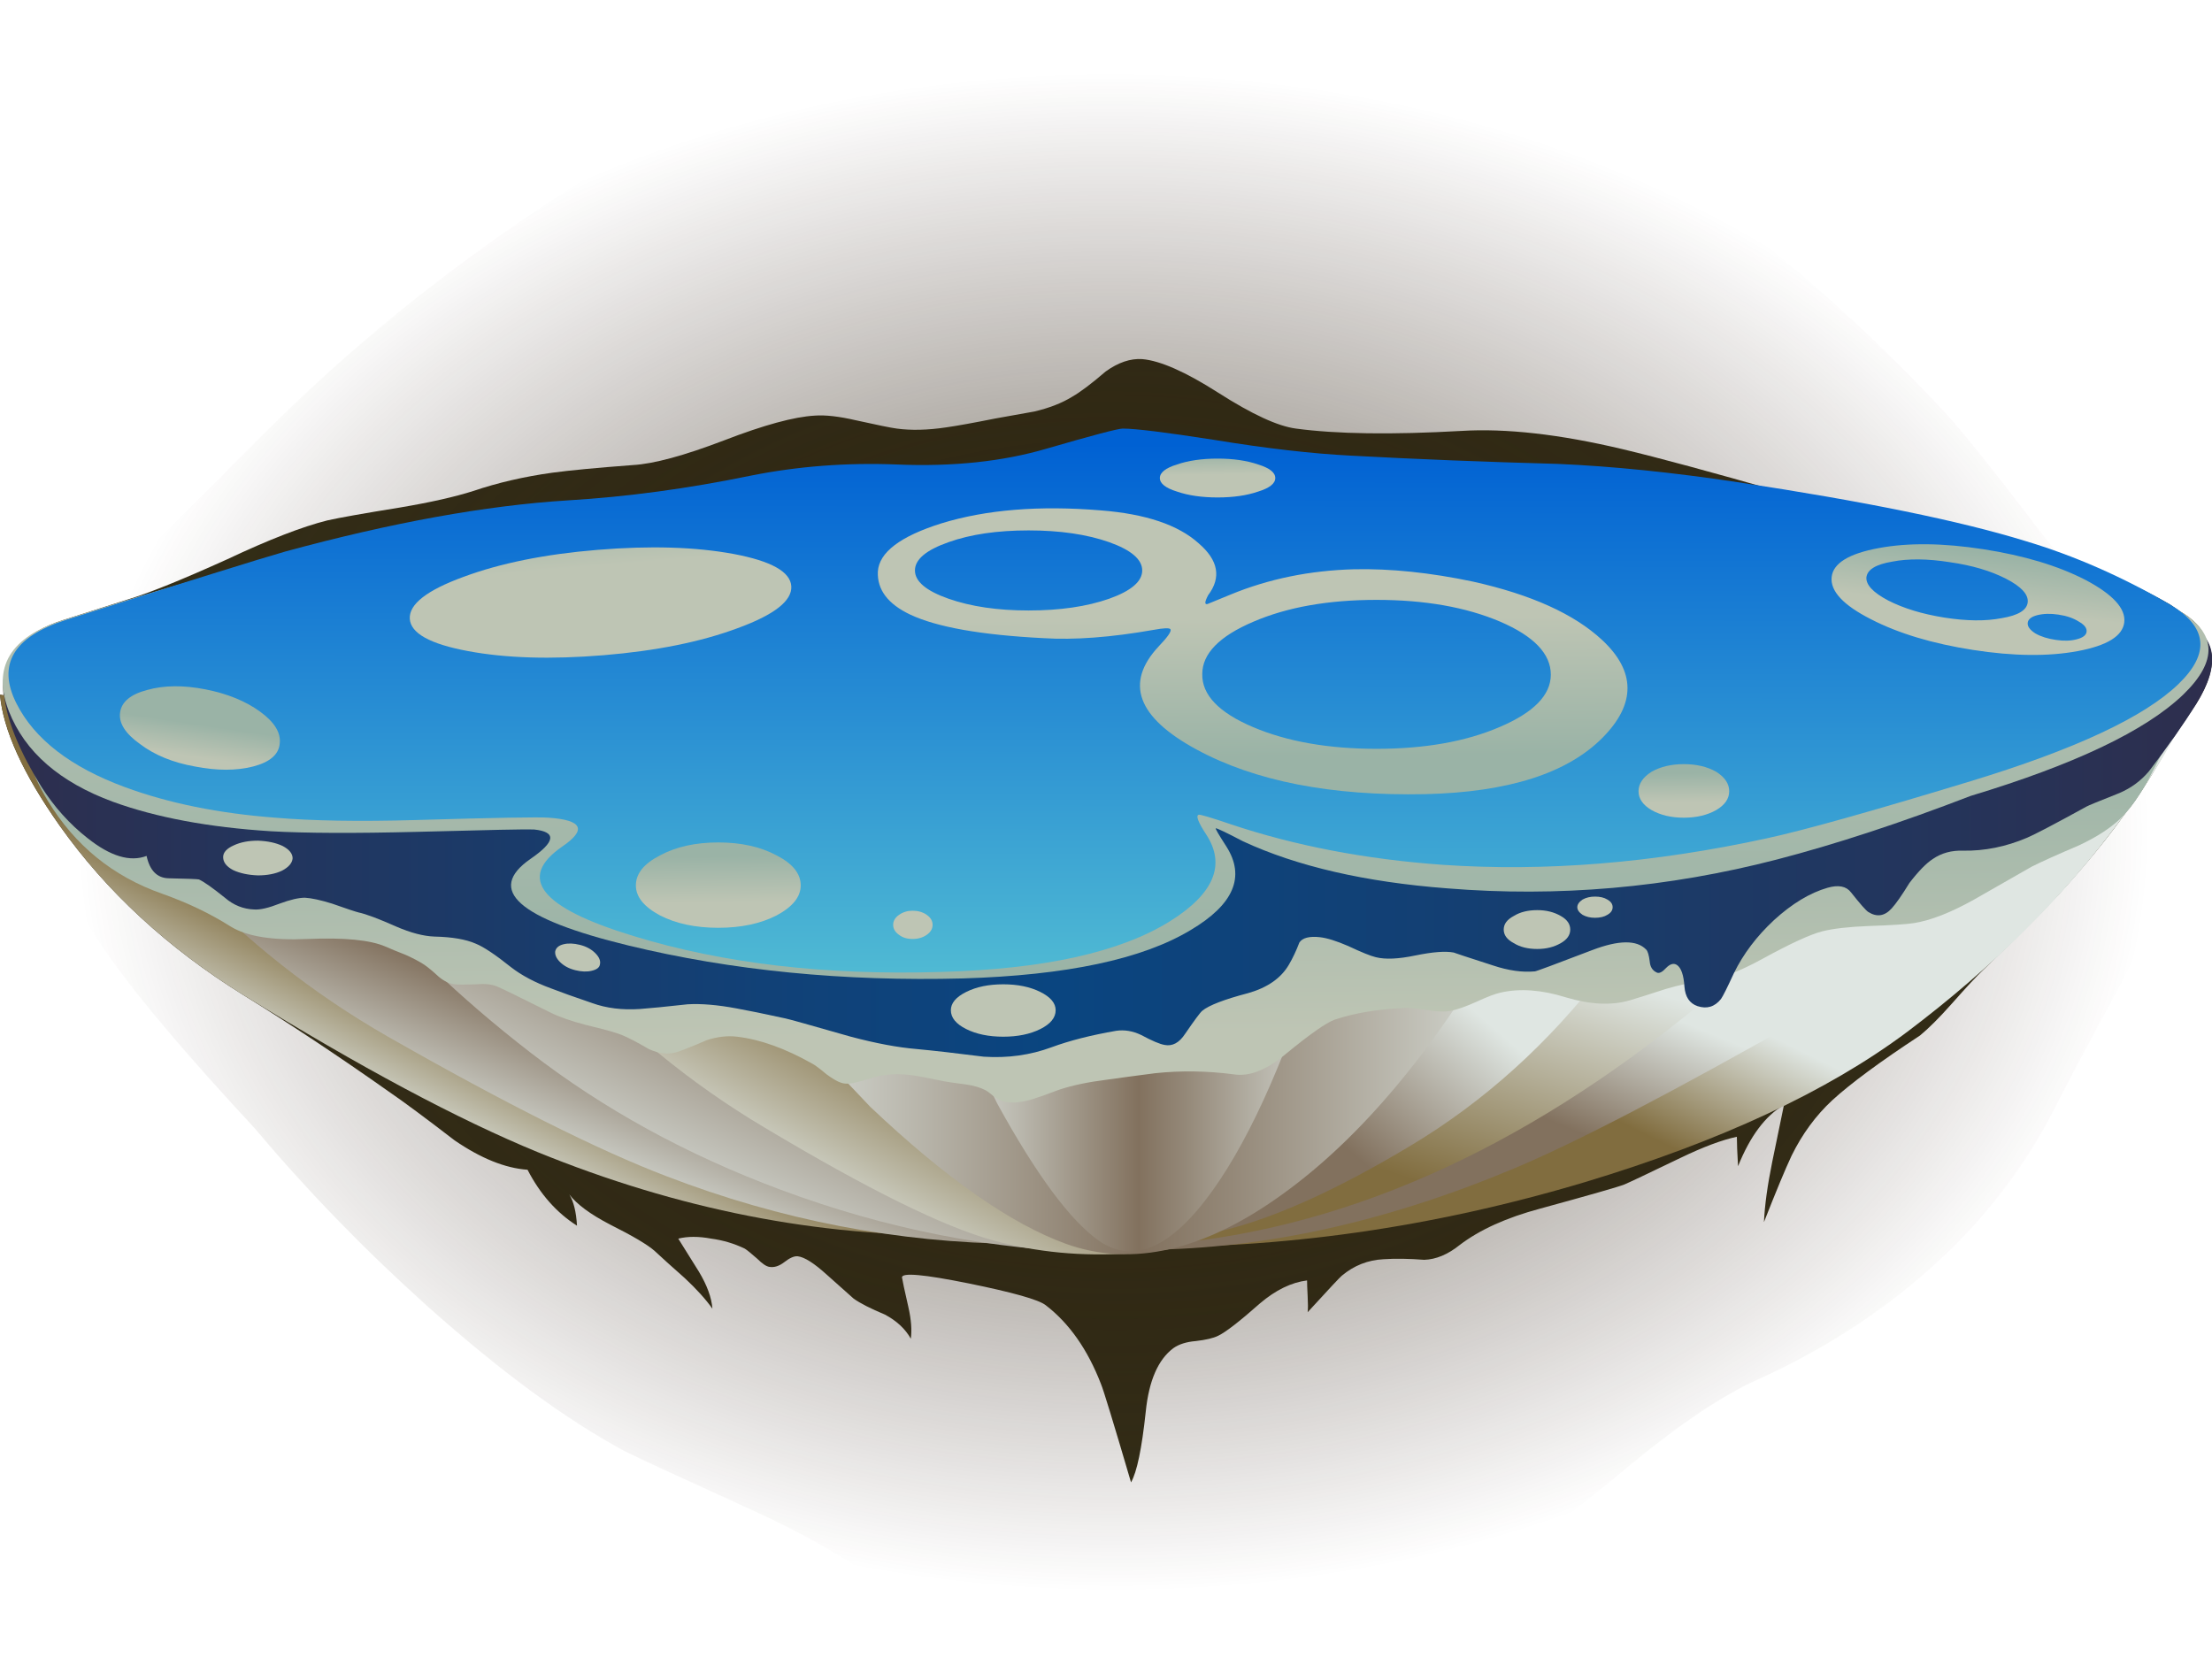 <?xml version="1.0" encoding="iso-8859-1"?>
<!-- Generator: Adobe Illustrator 15.1.0, SVG Export Plug-In . SVG Version: 6.00 Build 0)  -->
<!DOCTYPE svg PUBLIC "-//W3C//DTD SVG 1.1//EN" "http://www.w3.org/Graphics/SVG/1.1/DTD/svg11.dtd">
<svg version="1.1" id="Layer_4" xmlns="http://www.w3.org/2000/svg" xmlns:xlink="http://www.w3.org/1999/xlink" x="0px" y="0px"
	 width="187.85px" height="141.45px" viewBox="0 0 187.85 141.45" style="enable-background:new 0 0 187.85 141.45;"
	 xml:space="preserve">
<symbol  id="flash2.ai_x2F_Layer_4_x2F__x3C_Compound_Path_x3E_" viewBox="-0.011 -9.377 24.872 9.403">
	<g id="Layer_1_13_">
		
			<linearGradient id="SVGID_1_" gradientUnits="userSpaceOnUse" x1="15263.958" y1="816.601" x2="15268.688" y2="816.601" gradientTransform="matrix(0.111 0.994 -0.994 0.111 -870.889 -15268.415)">
			<stop  offset="0" style="stop-color:#BEC5B4"/>
			<stop  offset="1" style="stop-color:#9AB3A6"/>
		</linearGradient>
		<path style="fill-rule:evenodd;clip-rule:evenodd;fill:url(#SVGID_1_);" d="M14.45-6.25c1.4,0.233,2.133,0.683,2.2,1.35
			c0.067,0.667-0.55,1.333-1.85,2c-1.3,0.667-2.883,1.133-4.75,1.4c-1.9,0.3-3.533,0.317-4.9,0.05c-1.4-0.233-2.133-0.683-2.2-1.35
			C2.917-3.433,3.533-4.083,4.8-4.75C6.1-5.417,7.683-5.9,9.55-6.2C11.45-6.5,13.083-6.517,14.45-6.25z M24.85-6.6
			c-0.133-1.167-1.45-1.983-3.95-2.45c-2.5-0.467-5.467-0.434-8.9,0.1c-3.433,0.534-6.317,1.4-8.65,2.6
			C0.983-5.15-0.133-3.95,0-2.75C0.133-1.583,1.467-0.767,4-0.3c2.5,0.466,5.467,0.433,8.9-0.1c3.434-0.533,6.317-1.4,8.65-2.6
			C23.883-4.233,24.983-5.433,24.85-6.6z M21.65-7.4c0.033,0.3-0.183,0.583-0.65,0.85c-0.467,0.3-1.05,0.5-1.75,0.6
			c-0.667,0.1-1.267,0.083-1.8-0.05c-0.5-0.133-0.767-0.35-0.8-0.65c-0.033-0.3,0.184-0.6,0.65-0.9C17.767-7.817,18.35-8,19.05-8.1
			c0.667-0.1,1.25-0.083,1.75,0.05C21.333-7.917,21.617-7.7,21.65-7.4z"/>
	</g>
</symbol>
<symbol  id="flash2.ai_x2F_Layer_4_x2F__x3C_Compound_Path_x3E__x5F_1" viewBox="-0.003 -24.265 63.666 24.291">
	<g id="Layer_1_11_">
		<linearGradient id="SVGID_2_" gradientUnits="userSpaceOnUse" x1="31.82" y1="-9.298" x2="31.927" y2="-21.098">
			<stop  offset="0" style="stop-color:#BEC5B4"/>
			<stop  offset="1" style="stop-color:#9AB3A6"/>
		</linearGradient>
		<path style="fill-rule:evenodd;clip-rule:evenodd;fill:url(#SVGID_2_);" d="M42.35-7.75c-4.1,0-7.583-0.617-10.45-1.85
			c-2.9-1.233-4.35-2.717-4.35-4.45c-0.033-1.767,1.4-3.267,4.3-4.5c2.9-1.233,6.4-1.85,10.5-1.85s7.583,0.617,10.45,1.85
			c2.9,1.233,4.35,2.716,4.35,4.45c0,1.767-1.433,3.267-4.3,4.5C49.95-8.367,46.45-7.75,42.35-7.75z M46.5-24.25
			c-8-0.167-14.483,1.1-19.45,3.8c-5.033,2.733-6.1,5.65-3.2,8.75c0.767,0.8,1.1,1.284,1,1.45c-0.067,0.133-0.55,0.117-1.45-0.05
			c-3.6-0.633-6.717-0.867-9.35-0.7c-5.267,0.267-9.033,0.933-11.3,2C0.85-8.1-0.067-6.883,0-5.35c0.1,1.633,1.9,3,5.4,4.1
			c3.8,1.167,8.317,1.533,13.55,1.1c3.8-0.3,6.566-1.233,8.3-2.8c1.667-1.433,1.933-2.9,0.8-4.4C27.75-7.917,27.733-8.167,28-8.1
			l1.95,0.8c3.233,1.333,6.733,2.05,10.5,2.15c3.1,0.066,6.466-0.283,10.1-1.05c4.934-1.1,8.583-2.75,10.95-4.95
			c2.867-2.667,2.883-5.434,0.05-8.3C58.55-22.483,53.533-24.083,46.5-24.25z M19.65-7.65c1.867,0.667,2.8,1.467,2.8,2.4
			s-0.934,1.733-2.8,2.4c-1.9,0.667-4.183,1-6.85,1c-2.667,0-4.933-0.333-6.8-1c-1.9-0.667-2.85-1.467-2.85-2.4S4.1-6.983,6-7.65
			c1.9-0.667,4.167-1,6.8-1C15.467-8.65,17.75-8.317,19.65-7.65z"/>
	</g>
</symbol>
<symbol  id="flash2.ai_x2F_Layer_4_x2F__x3C_Path_x3E_" viewBox="-0.018 -141.473 182.575 141.457">
	<g id="Layer_1_3_">
		
			<radialGradient id="SVGID_3_" cx="47.187" cy="-114.795" r="87.995" gradientTransform="matrix(1 -0.005 -0.004 -0.733 43.592 -154.582)" gradientUnits="userSpaceOnUse">
			<stop  offset="0.322" style="stop-color:#2C240F;stop-opacity:0.537"/>
			<stop  offset="1" style="stop-color:#2B170F;stop-opacity:0"/>
		</radialGradient>
		<path style="fill-rule:evenodd;clip-rule:evenodd;fill:url(#SVGID_3_);" d="M181.8-71.05c-0.833-3.434-2.45-7.517-4.85-12.25
			c-2.767-5.1-4.684-8.7-5.75-10.8c-2.534-5.066-6.083-9.633-10.65-13.7c-4.233-3.767-9.117-6.9-14.65-9.4
			c-2.933-1.333-6.45-3.683-10.55-7.05c-4.667-3.9-8.033-6.45-10.1-7.65c-5.8-3.467-11.983-6.033-18.55-7.7
			c-6.967-1.767-13.6-2.283-19.9-1.55c-3.2,0.333-6.066,1.133-8.6,2.4c-1.833,0.867-4.333,2.467-7.5,4.8
			c-2.6,1.9-6.017,3.817-10.25,5.75c-6.367,2.9-9.934,4.55-10.7,4.95c-4.967,2.667-10.567,6.783-16.8,12.35
			c-5.367,4.833-10.233,9.85-14.6,15.05c-5.633,6.067-9.684,10.833-12.15,14.3C1.833-75.517-0.233-69.8,0-64.4
			c0.2,5,2.517,10.133,6.95,15.4c0.1,0.1,4.216,4.217,12.35,12.35c6.967,6.967,14.784,13.333,23.45,19.1
			C52.183-11.283,61.167-6.733,69.7-3.9c16.833,5.566,33.583,5.15,50.25-1.25c14.533-5.6,28.466-15.517,41.8-29.75
			c1.4-1.5,3.883-4.583,7.45-9.25c2.933-3.867,5.55-6.817,7.85-8.85C182.083-57.367,183.667-63.383,181.8-71.05z"/>
	</g>
</symbol>
<symbol  id="flash2.ai_x2F_Layer_4_x2F__x3C_Path_x3E__x5F_0" viewBox="0 -2.4 3.35 2.4">
	<g id="Layer_1_18_">
		
			<linearGradient id="SVGID_4_" gradientUnits="userSpaceOnUse" x1="16372.038" y1="-181.293" x2="16373.338" y2="-181.293" gradientTransform="matrix(-0.019 1 -1 -0.019 135.223 -16374.647)">
			<stop  offset="0" style="stop-color:#BEC5B4"/>
			<stop  offset="1" style="stop-color:#9AB3A6"/>
		</linearGradient>
		<path style="fill-rule:evenodd;clip-rule:evenodd;fill:url(#SVGID_4_);" d="M3.35-1.2c0-0.333-0.167-0.617-0.5-0.85
			C2.517-2.283,2.117-2.4,1.65-2.4S0.8-2.283,0.5-2.05C0.167-1.817,0-1.533,0-1.2c0,0.333,0.167,0.617,0.5,0.85S1.217,0,1.65,0
			c0.467,0,0.867-0.117,1.2-0.35C3.183-0.583,3.35-0.867,3.35-1.2z"/>
	</g>
</symbol>
<symbol  id="flash2.ai_x2F_Layer_4_x2F__x3C_Path_x3E__x5F_1" viewBox="0 -95.4 187.844 95.408">
	<g id="Layer_1_2_">
		<path style="fill-rule:evenodd;clip-rule:evenodd;fill:#332E17;" d="M184.3-20.85l0.8-0.55c1.167-0.667,1.9-1.45,2.2-2.35
			c0.934-1.333,0.667-3.183-0.8-5.55l-2.15-3.2c-0.8-1.467-1.517-2.683-2.15-3.65c-0.667-1.067-1.184-1.8-1.55-2.2
			c-1.633-2.3-3.583-4.683-5.85-7.15c-1.533-1.633-3.667-3.767-6.4-6.4c-0.5-0.467-1.383-1.417-2.65-2.85
			c-1.067-1.2-1.967-2.1-2.7-2.7c-3.4-2.233-5.883-4.066-7.45-5.5c-1.4-1.3-2.55-2.867-3.45-4.7c-0.533-1.133-1.316-3.017-2.35-5.65
			c0.067,1.433,0.3,3.133,0.7,5.1c0.633,3.067,0.967,4.684,1,4.85c-1.567-0.9-2.867-2.633-3.9-5.2c-0.067,1.133-0.1,1.966-0.1,2.5
			c-1.267-0.267-2.867-0.867-4.8-1.8c-2.767-1.333-4.35-2.083-4.75-2.25c-0.5-0.2-2.883-0.883-7.15-2.05
			c-2.867-0.767-5.15-1.8-6.85-3.1c-1-0.8-2-1.217-3-1.25c-1.3,0.1-2.45,0.117-3.45,0.05c-1.333-0.066-2.517-0.533-3.55-1.4
			c-0.133-0.1-1.1-1.133-2.9-3.1c0.034,0.3,0.034,0.75,0,1.35c-0.033,0.633-0.05,1.083-0.05,1.35c-1.333-0.167-2.667-0.817-4-1.95
			c-1.733-1.533-2.917-2.45-3.55-2.75c-0.4-0.2-1.034-0.35-1.9-0.45c-0.8-0.067-1.433-0.267-1.9-0.6
			c-1.3-0.967-2.083-2.767-2.35-5.4c-0.333-3.133-0.75-5.133-1.25-6c-1.5,5.1-2.35,7.883-2.55,8.35c-1.133,2.933-2.7,5.167-4.7,6.7
			c-0.6,0.467-2.783,1.083-6.55,1.85c-3.8,0.767-5.683,0.933-5.65,0.5c0.033-0.233,0.217-1.083,0.55-2.55
			c0.233-1.034,0.3-1.917,0.2-2.65c-0.467,0.833-1.2,1.517-2.2,2.05c-1.2,0.5-2.083,0.95-2.65,1.35l-2.3,2.05
			c-1.067,0.967-1.883,1.483-2.45,1.55c-0.3,0.034-0.683-0.133-1.15-0.5c-0.434-0.333-0.85-0.466-1.25-0.4
			c-0.267,0.033-0.617,0.267-1.05,0.7c-0.533,0.467-0.883,0.75-1.05,0.85c-0.9,0.433-1.85,0.716-2.85,0.85c-1.066,0.2-2,0.2-2.8,0
			c0.367-0.6,0.95-1.533,1.75-2.8c0.7-1.167,1.083-2.217,1.15-3.15c-0.567,0.8-1.35,1.667-2.35,2.6c-1.133,1-1.983,1.767-2.55,2.3
			c-0.6,0.533-1.867,1.283-3.8,2.25c-1.667,0.867-2.816,1.717-3.45,2.55c0.367-0.6,0.583-1.483,0.65-2.65
			c-1.733,1.1-3.133,2.684-4.2,4.75c-1.9,0.133-3.966,0.967-6.2,2.5c-2.467,1.9-4.333,3.283-5.6,4.15
			c-4.2,2.967-8.317,5.7-12.35,8.2c-6.433,4-11.633,8.8-15.6,14.4C1.95-35.2,0.267-31.5,0-28.5l0.3-0.05
			c-0.167,1.867,0.284,3.283,1.35,4.25c0.833,0.9,2.083,1.617,3.75,2.15l5.5,1.75c1.767,0.533,4.567,1.667,8.4,3.4
			c3.534,1.667,6.367,2.767,8.5,3.3c1.034,0.233,3.1,0.6,6.2,1.1c2.567,0.434,4.633,0.9,6.2,1.4c2.066,0.7,4.3,1.217,6.7,1.55
			c1.467,0.2,3.75,0.417,6.85,0.65c1.767,0.1,4.35,0.8,7.75,2.1c3.367,1.3,5.933,2,7.7,2.1c0.9,0.066,2.066-0.067,3.5-0.4
			c1.8-0.4,2.95-0.633,3.45-0.7c1.233-0.167,2.633-0.133,4.2,0.1c0.933,0.133,2.316,0.383,4.15,0.75
			c0.767,0.133,1.883,0.333,3.35,0.6c1.267,0.3,2.333,0.717,3.2,1.25c0.7,0.4,1.65,1.117,2.85,2.15C94.967-0.283,96,0.067,97,0
			c1.533-0.133,3.683-1.083,6.45-2.85c2.867-1.833,5.066-2.85,6.6-3.05c3.467-0.467,8.15-0.533,14.05-0.2
			c3.8,0.233,8.367-0.283,13.7-1.55c3.067-0.733,7.567-1.95,13.5-3.65c3.8-0.967,9.383-2.15,16.75-3.55
			C174.517-16.317,179.933-18.317,184.3-20.85z"/>
	</g>
</symbol>
<symbol  id="flash2.ai_x2F_Layer_4_x2F__x3C_Path_x3E__x5F_10" viewBox="0 -3.3 5.65 3.3">
	<g id="Layer_1_6_">
		<path style="fill-rule:evenodd;clip-rule:evenodd;fill:#BEC5B4;" d="M5.65-1.65c0-0.467-0.267-0.85-0.8-1.15
			c-0.567-0.333-1.233-0.5-2-0.5c-0.8,0-1.467,0.167-2,0.5C0.283-2.5,0-2.117,0-1.65S0.283-0.8,0.85-0.5c0.533,0.333,1.2,0.5,2,0.5
			c0.767,0,1.433-0.167,2-0.5C5.383-0.8,5.65-1.183,5.65-1.65z"/>
	</g>
</symbol>
<symbol  id="flash2.ai_x2F_Layer_4_x2F__x3C_Path_x3E__x5F_12" viewBox="-0.066 -46.245 187.319 46.245">
	<g id="Layer_1_5_">
		
			<linearGradient id="SVGID_5_" gradientUnits="userSpaceOnUse" x1="-12.732" y1="-16126.228" x2="32.543" y2="-16126.228" gradientTransform="matrix(2.208725e-005 -1 1 -0.001 16219.821 -30.121)">
			<stop  offset="0" style="stop-color:#BEC5B4"/>
			<stop  offset="1" style="stop-color:#9AB3A6"/>
		</linearGradient>
		<path style="fill-rule:evenodd;clip-rule:evenodd;fill:url(#SVGID_5_);" d="M167.05-30.7c-5.966-2.3-11.45-4.1-16.45-5.4
			c-9.267-2.4-18.6-3.217-28-2.45c-6.967,0.533-12.75,1.867-17.35,4c-1.4,0.733-2.167,1.1-2.3,1.1c-0.067,0,0.233-0.517,0.9-1.55
			c1.633-2.567,0.617-4.933-3.05-7.1c-4.1-2.467-10.533-3.833-19.3-4.1c-10.167-0.267-19.65,0.667-28.45,2.8
			c-9.333,2.267-12.1,4.717-8.3,7.35c2.133,1.466,2.233,2.3,0.3,2.5c-0.5,0.033-3.8-0.034-9.9-0.2
			c-5.333-0.133-9.483-0.117-12.45,0.05c-5.267,0.333-9.733,1.167-13.4,2.5c-4.533,1.667-7.483,4.233-8.85,7.7
			c-1.434,3.733,0.117,6.317,4.65,7.75c7.433,2.367,13.816,4.217,19.15,5.55c9.267,2.3,17.433,3.667,24.5,4.1
			c5.033,0.3,10.217,1,15.55,2.1c4,0.8,8.133,1.117,12.4,0.95c4.767-0.2,9.017,0.25,12.75,1.35C93.35-0.567,95.5,0,95.9,0
			c1.067,0,3.617-0.317,7.65-0.95c4.467-0.733,8.383-1.183,11.75-1.35c5.534-0.3,11.383-0.534,17.55-0.7
			c4.6-0.2,9.683-0.733,15.25-1.6c10.867-1.667,19.017-3.316,24.45-4.95c4.167-1.267,8.25-3.083,12.25-5.45
			c3.167-1.867,3.267-4.233,0.3-7.1C181.9-25.167,175.883-28.033,167.05-30.7z"/>
	</g>
</symbol>
<symbol  id="flash2.ai_x2F_Layer_4_x2F__x3C_Path_x3E__x5F_14" viewBox="0.048 -43.891 182.641 43.891">
	<g id="Layer_1_4_">
		
			<linearGradient id="SVGID_6_" gradientUnits="userSpaceOnUse" x1="16280.249" y1="-215.673" x2="16304.176" y2="-215.673" gradientTransform="matrix(-0.013 1 -1 -0.013 80.186 -16321.185)">
			<stop  offset="0" style="stop-color:#BEC5B4"/>
			<stop  offset="1" style="stop-color:#9AB3A6"/>
		</linearGradient>
		<path style="fill-rule:evenodd;clip-rule:evenodd;fill:url(#SVGID_6_);" d="M178.05-6.4c1.9-0.333,3.233-1.033,4-2.1
			c0.9-1.267,0.85-2.85-0.15-4.75c-0.967-1.9-1.55-3.033-1.75-3.4c-0.767-1.333-1.483-2.333-2.15-3
			c-0.867-0.867-2.083-1.667-3.65-2.4c-1.8-0.767-3.133-1.367-4-1.8c-2.167-1.233-3.8-2.167-4.9-2.8c-1.967-1.1-3.667-1.767-5.1-2
			c-0.633-0.1-1.934-0.184-3.9-0.25c-1.667-0.067-2.967-0.217-3.9-0.45c-1.033-0.267-2.733-1.05-5.1-2.35
			c-2.067-1.133-3.8-1.767-5.2-1.9c-0.867-0.1-1.867-0.316-3-0.65c-1.333-0.433-2.333-0.75-3-0.95c-1.567-0.466-3.4-0.383-5.5,0.25
			c-2.033,0.633-3.867,0.767-5.5,0.4c-0.467-0.1-1.167-0.367-2.1-0.8c-0.9-0.4-1.617-0.65-2.15-0.75c-0.467-0.1-1.1-0.083-1.9,0.05
			c-0.9,0.133-1.533,0.2-1.9,0.2c-2.333-0.1-4.35-0.433-6.05-1c-0.733-0.267-2.133-1.25-4.2-2.95c-1.6-1.333-3.05-1.9-4.35-1.7
			c-2.267,0.3-4.5,0.333-6.7,0.1c-1.8-0.233-3.167-0.417-4.1-0.55c-1.6-0.2-2.95-0.483-4.05-0.85c-0.967-0.367-1.717-0.633-2.25-0.8
			c-0.9-0.267-1.65-0.35-2.25-0.25c-0.333,0.067-0.65,0.2-0.95,0.4c-0.4,0.333-0.667,0.534-0.8,0.6c-0.433,0.233-1,0.4-1.7,0.5
			c-0.8,0.1-1.383,0.184-1.75,0.25c-1.6,0.333-2.6,0.517-3,0.55c-1.033,0.133-2.05,0.066-3.05-0.2c-0.6-0.2-1.067-0.333-1.4-0.4
			c-0.567-0.167-1.033-0.184-1.4-0.05c-0.3,0.1-0.7,0.333-1.2,0.7c-0.6,0.5-1,0.8-1.2,0.9c-2.3,1.3-4.433,2.067-6.4,2.3
			c-0.833,0.1-1.7,0-2.6-0.3c-1.066-0.467-1.9-0.8-2.5-1c-0.733-0.233-1.533-0.15-2.4,0.25c-0.967,0.567-1.733,0.967-2.3,1.2
			c-0.5,0.2-1.517,0.483-3.05,0.85c-1.267,0.333-2.267,0.683-3,1.05c-2.6,1.3-4.1,2.033-4.5,2.2c-0.466,0.2-1.066,0.267-1.8,0.2
			c-0.933-0.033-1.55-0.033-1.85,0c-0.467,0.067-0.917,0.283-1.35,0.65c-0.466,0.434-0.867,0.767-1.2,1
			c-0.4,0.267-0.934,0.55-1.6,0.85c-0.767,0.3-1.333,0.533-1.7,0.7c-1.3,0.566-3.517,0.783-6.65,0.65
			c-2.967-0.133-5.133,0.217-6.5,1.05c-1.733,1.1-3.683,2.034-5.85,2.8c-4.167,1.467-7.4,4.1-9.7,7.9
			c-3.1,5.133-2.2,8.517,2.7,10.15c3.267,1.067,9.434,1.383,18.5,0.95C34.783-7.717,42.7-7.867,46.8-7.6
			C52-7.267,56.95-6.3,61.65-4.7c3.934,1.3,7.867,1.867,11.8,1.7c4.633-0.233,8.75,0.2,12.35,1.3C89.6-0.567,91.683,0,92.05,0
			c0.934,0,3.367-0.5,7.3-1.5c4.133-1.067,7.867-1.7,11.2-1.9c2.967-0.167,6.767-0.2,11.4-0.1c4.9-0.2,11.517-1.183,19.85-2.95
			c5.1-1.066,10.133-1.65,15.1-1.75c2.2-0.033,4.85,0.2,7.95,0.7c1.767,0.267,4.417,0.683,7.95,1.25
			C174.567-6.05,176.317-6.1,178.05-6.4z"/>
	</g>
</symbol>
<symbol  id="flash2.ai_x2F_Layer_4_x2F__x3C_Path_x3E__x5F_1_x5F_0" viewBox="0 -7.25 14 7.25">
	<g id="Layer_1_17_">
		
			<linearGradient id="SVGID_7_" gradientUnits="userSpaceOnUse" x1="16315.903" y1="-133.052" x2="16319.829" y2="-133.052" gradientTransform="matrix(-0.013 1 -1 -0.013 81.824 -16322.786)">
			<stop  offset="0" style="stop-color:#BEC5B4"/>
			<stop  offset="1" style="stop-color:#9AB3A6"/>
		</linearGradient>
		<path style="fill-rule:evenodd;clip-rule:evenodd;fill:url(#SVGID_7_);" d="M14-3.65c0-0.967-0.683-1.817-2.05-2.55
			C10.583-6.9,8.933-7.25,7-7.25S3.417-6.9,2.05-6.2C0.683-5.467,0-4.617,0-3.65c0,1,0.683,1.85,2.05,2.55C3.417-0.367,5.067,0,7,0
			s3.583-0.367,4.95-1.1C13.317-1.8,14-2.65,14-3.65z"/>
	</g>
</symbol>
<symbol  id="flash2.ai_x2F_Layer_4_x2F__x3C_Path_x3E__x5F_2" viewBox="0 -4.55 7.7 4.55">
	<g id="Layer_1_16_">
		
			<linearGradient id="SVGID_8_" gradientUnits="userSpaceOnUse" x1="16297.264" y1="-108.266" x2="16299.739" y2="-108.266" gradientTransform="matrix(-0.01 1 -1 -0.01 60.219 -16301.612)">
			<stop  offset="0" style="stop-color:#BEC5B4"/>
			<stop  offset="1" style="stop-color:#9AB3A6"/>
		</linearGradient>
		<path style="fill-rule:evenodd;clip-rule:evenodd;fill:url(#SVGID_8_);" d="M7.7-2.3c0-0.633-0.367-1.167-1.1-1.6
			C5.833-4.333,4.917-4.55,3.85-4.55c-1.067,0-1.983,0.216-2.75,0.65C0.367-3.467,0-2.933,0-2.3s0.367,1.183,1.1,1.65
			C1.867-0.217,2.783,0,3.85,0C4.917,0,5.833-0.217,6.6-0.65C7.333-1.117,7.7-1.667,7.7-2.3z"/>
	</g>
</symbol>
<symbol  id="flash2.ai_x2F_Layer_4_x2F__x3C_Path_x3E__x5F_3" viewBox="-0.002 -9.359 32.404 9.367">
	<g id="Layer_1_15_">
		
			<linearGradient id="SVGID_9_" gradientUnits="userSpaceOnUse" x1="16856.418" y1="-742.549" x2="16862.34" y2="-742.549" gradientTransform="matrix(-0.083 0.997 -0.997 -0.083 681.04 -16868.473)">
			<stop  offset="0" style="stop-color:#BEC5B4"/>
			<stop  offset="1" style="stop-color:#9AB3A6"/>
		</linearGradient>
		<path style="fill-rule:evenodd;clip-rule:evenodd;fill:url(#SVGID_9_);" d="M32.4-3.3c0.067-1.233-1.45-2.417-4.55-3.55
			c-3.133-1.167-6.934-1.933-11.4-2.3C11.983-9.517,8.15-9.4,4.95-8.8C1.717-8.2,0.067-7.283,0-6.05
			C-0.067-4.817,1.45-3.633,4.55-2.5c3.133,1.167,6.934,1.933,11.4,2.3c4.466,0.367,8.316,0.25,11.55-0.35
			C30.7-1.15,32.333-2.067,32.4-3.3z"/>
	</g>
</symbol>
<symbol  id="flash2.ai_x2F_Layer_4_x2F__x3C_Path_x3E__x5F_4" viewBox="0 -3.3 9.8 3.3">
	<g id="Layer_1_14_">
		
			<linearGradient id="SVGID_10_" gradientUnits="userSpaceOnUse" x1="16328.674" y1="-140.438" x2="16330.474" y2="-140.438" gradientTransform="matrix(-0.014 1 -1 -0.014 91.259 -16332)">
			<stop  offset="0" style="stop-color:#BEC5B4"/>
			<stop  offset="1" style="stop-color:#9AB3A6"/>
		</linearGradient>
		<path style="fill-rule:evenodd;clip-rule:evenodd;fill:url(#SVGID_10_);" d="M9.8-1.65c0-0.467-0.483-0.85-1.45-1.15
			C7.383-3.133,6.233-3.3,4.9-3.3c-1.333,0-2.483,0.167-3.45,0.5C0.483-2.5,0-2.117,0-1.65S0.483-0.8,1.45-0.5
			C2.417-0.167,3.567,0,4.9,0c1.333,0,2.483-0.167,3.45-0.5C9.317-0.8,9.8-1.183,9.8-1.65z"/>
	</g>
</symbol>
<symbol  id="flash2.ai_x2F_Layer_4_x2F__x3C_Path_x3E__x5F_5" viewBox="-0.019 -7.075 13.588 7.088">
	<g id="Layer_1_12_">
		
			<linearGradient id="SVGID_11_" gradientUnits="userSpaceOnUse" x1="14923.959" y1="1085.852" x2="14926.767" y2="1085.852" gradientTransform="matrix(0.148 0.989 -0.989 0.148 -1133.573 -14925.707)">
			<stop  offset="0" style="stop-color:#BEC5B4"/>
			<stop  offset="1" style="stop-color:#9AB3A6"/>
		</linearGradient>
		<path style="fill-rule:evenodd;clip-rule:evenodd;fill:url(#SVGID_11_);" d="M13.55-4.9c-0.1-0.9-0.85-1.533-2.25-1.9
			c-1.433-0.367-3.083-0.367-4.95,0C4.483-6.467,2.933-5.833,1.7-4.9C0.433-4-0.133-3.1,0-2.2c0.133,0.9,0.9,1.534,2.3,1.9
			c1.434,0.4,3.083,0.417,4.95,0.05s3.417-1,4.65-1.9S13.683-3.967,13.55-4.9z"/>
	</g>
</symbol>
<symbol  id="flash2.ai_x2F_Layer_4_x2F__x3C_Path_x3E__x5F_6" viewBox="0 -2.95 5.9 2.95">
	<g id="Layer_1_10_">
		<path style="fill-rule:evenodd;clip-rule:evenodd;fill:#BEC5B4;" d="M5.9-1.5C5.867-1.9,5.567-2.25,5-2.55
			c-0.567-0.267-1.25-0.4-2.05-0.4C2.117-2.917,1.417-2.767,0.85-2.5C0.283-2.2,0-1.833,0-1.4c0,0.4,0.3,0.733,0.9,1
			C1.467-0.133,2.15,0,2.95,0c0.833-0.033,1.533-0.183,2.1-0.45C5.617-0.75,5.9-1.1,5.9-1.5z"/>
	</g>
</symbol>
<symbol  id="flash2.ai_x2F_Layer_4_x2F__x3C_Path_x3E__x5F_7" viewBox="-0.005 -2.364 3.822 2.378">
	<g id="Layer_1_9_">
		<path style="fill-rule:evenodd;clip-rule:evenodd;fill:#BEC5B4;" d="M3.8-1.75C3.767-2.017,3.533-2.2,3.1-2.3
			C2.7-2.4,2.233-2.383,1.7-2.25c-0.534,0.133-0.967,0.367-1.3,0.7c-0.3,0.3-0.433,0.6-0.4,0.9c0.067,0.3,0.3,0.5,0.7,0.6
			c0.4,0.1,0.867,0.083,1.4-0.05s0.967-0.367,1.3-0.7C3.733-1.133,3.867-1.45,3.8-1.75z"/>
	</g>
</symbol>
<symbol  id="flash2.ai_x2F_Layer_4_x2F__x3C_Path_x3E__x5F_8" viewBox="0 -1.8 3 1.8">
	<g id="Layer_1_8_">
		<path style="fill-rule:evenodd;clip-rule:evenodd;fill:#BEC5B4;" d="M3-0.9c0-0.267-0.15-0.483-0.45-0.65
			C2.283-1.717,1.933-1.8,1.5-1.8c-0.4,0-0.75,0.083-1.05,0.25C0.15-1.35,0-1.133,0-0.9s0.15,0.45,0.45,0.65C0.75-0.083,1.1,0,1.5,0
			c0.433,0,0.783-0.083,1.05-0.25C2.85-0.417,3-0.633,3-0.9z"/>
	</g>
</symbol>
<symbol  id="flash2.ai_x2F_Layer_4_x2F__x3C_Path_x3E__x5F_9" viewBox="0 -4.45 8.9 4.45">
	<g id="Layer_1_7_">
		<path style="fill-rule:evenodd;clip-rule:evenodd;fill:#BEC5B4;" d="M8.9-2.2c0-0.633-0.433-1.167-1.3-1.6
			C6.733-4.233,5.683-4.45,4.45-4.45c-1.233,0-2.284,0.217-3.15,0.65C0.433-3.367,0-2.833,0-2.2c0,0.6,0.433,1.117,1.3,1.55
			C2.167-0.217,3.217,0,4.45,0C5.683,0,6.733-0.217,7.6-0.65C8.467-1.083,8.9-1.6,8.9-2.2z"/>
	</g>
</symbol>
<g>
	
		<use xlink:href="#flash2.ai_x2F_Layer_4_x2F__x3C_Path_x3E__x5F_1"  width="187.844" height="95.408" y="-95.4" transform="matrix(1 0 0 -1 0 30.5)" style="overflow:visible;opacity:0.262;enable-background:new    ;"/>
	
		<use xlink:href="#flash2.ai_x2F_Layer_4_x2F__x3C_Path_x3E_"  width="182.575" height="141.457" x="-0.018" y="-141.473" transform="matrix(1 0 0 -1 3.3 0)" style="overflow:visible;opacity:0.891;enable-background:new    ;"/>
	<g>
		
			<linearGradient id="SVGID_12_" gradientUnits="userSpaceOnUse" x1="59.556" y1="-75.228" x2="71.083" y2="-75.228" gradientTransform="matrix(-0.44 0.898 -0.898 -0.44 -3.901720e-004 -5.295873e-005)">
			<stop  offset="0" style="stop-color:#816D3F"/>
			<stop  offset="0.635" style="stop-color:#BCB9A6"/>
			<stop  offset="1" style="stop-color:#DFE6E2"/>
		</linearGradient>
		<path style="fill-rule:evenodd;clip-rule:evenodd;fill:url(#SVGID_12_);" d="M20.65,84.5c-6.433-4-11.633-8.8-15.6-14.4
			C1.95,65.7,0.267,62,0,59c16.9,3.033,31.3,5.433,43.2,7.2c2.667,0.4,7.583,0.85,14.75,1.35c6.733,0.467,11.816,1.017,15.25,1.65
			c11.4,2,17.883,6.583,19.45,13.75c1.567,7.133,0.167,12.934-4.2,17.399c-2.2,2.233-4.55,3.75-7.05,4.551
			c-11.9,0.166-23.816-2.184-35.75-7.051C38.917,95.083,30.583,90.634,20.65,84.5z"/>
		
			<linearGradient id="SVGID_13_" gradientUnits="userSpaceOnUse" x1="61.487" y1="-79.712" x2="74.12" y2="-79.712" gradientTransform="matrix(-0.382 0.924 -0.924 -0.382 4.943311e-004 2.959371e-004)">
			<stop  offset="0" style="stop-color:#82715E"/>
			<stop  offset="0.784" style="stop-color:#CACCC5"/>
			<stop  offset="1" style="stop-color:#DFE6E2"/>
		</linearGradient>
		<path style="fill-rule:evenodd;clip-rule:evenodd;fill:url(#SVGID_13_);" d="M9.15,65.6c3.4-0.067,7.533-0.017,12.4,0.15
			c9.767,0.3,18.367,1,25.8,2.1c2.633,0.4,7.55,0.85,14.75,1.35c6.7,0.466,11.783,1,15.25,1.6c11.4,2.033,17.883,6.634,19.45,13.8
			c1.601,7.134,0.351,12.784-3.75,16.95c-2.066,2.101-4.283,3.467-6.65,4.101c-10.167-0.101-20.1-2.017-29.8-5.75
			c-5.767-2.2-13.65-6.15-23.65-11.851c-6.4-3.666-12.117-8.184-17.15-13.55C11.9,70.367,9.683,67.4,9.15,65.6z"/>
		
			<linearGradient id="SVGID_14_" gradientUnits="userSpaceOnUse" x1="47.298" y1="-94.141" x2="68.632" y2="-94.141" gradientTransform="matrix(-0.434 0.901 -0.901 -0.434 9.243190e-004 -4.962087e-005)">
			<stop  offset="0" style="stop-color:#82715E"/>
			<stop  offset="0.784" style="stop-color:#CACCC5"/>
			<stop  offset="1" style="stop-color:#DFE6E2"/>
		</linearGradient>
		<path style="fill-rule:evenodd;clip-rule:evenodd;fill:url(#SVGID_14_);" d="M90.5,70.85c10.434,1.833,16.434,6.333,18,13.5
			c1.566,7.134-0.467,12.95-6.1,17.45c-2.801,2.233-5.767,3.767-8.9,4.601c-9.2-0.233-18.267-2.017-27.2-5.351
			C58.333,98.083,51.25,94.2,45.05,89.4c-6-4.634-11.183-9.601-15.55-14.9c-3.333-4.067-5.25-6.95-5.75-8.65
			c3.4-0.067,7.533-0.017,12.4,0.15c9.767,0.3,18.367,1,25.8,2.1c2.767,0.433,7.533,0.85,14.3,1.25
			C82.617,69.783,87.367,70.283,90.5,70.85z"/>
		
			<linearGradient id="SVGID_15_" gradientUnits="userSpaceOnUse" x1="39.211" y1="-109.277" x2="56.146" y2="-109.277" gradientTransform="matrix(-0.489 0.873 -0.873 -0.489 7.860661e-004 9.524822e-005)">
			<stop  offset="0" style="stop-color:#816D3F"/>
			<stop  offset="0.635" style="stop-color:#BCB9A6"/>
			<stop  offset="1" style="stop-color:#DFE6E2"/>
		</linearGradient>
		<path style="fill-rule:evenodd;clip-rule:evenodd;fill:url(#SVGID_15_);" d="M91.35,75.9c4.167,0.166,7.016,0.416,8.55,0.75
			c2.533,0.566,4.5,1.716,5.899,3.449c1.601,1.934,2.851,4.95,3.75,9.051c1.566,7.133,1.934,11.699,1.101,13.699
			c-0.4,0.967-0.967,1.233-1.7,0.801c-9.033,3.166-17.233,3.733-24.6,1.699c-4.167-1.133-10.65-4.333-19.45-9.6
			c-6.333-3.767-11.983-8.417-16.95-13.95c-3.767-4.2-5.917-7.233-6.45-9.1l12.4,0.149c9.767,0.301,18.367,1,25.8,2.101
			C82.767,75.417,86.65,75.733,91.35,75.9z"/>
		<linearGradient id="SVGID_16_" gradientUnits="userSpaceOnUse" x1="129.439" y1="91.298" x2="134.839" y2="80.323">
			<stop  offset="0" style="stop-color:#816D3F"/>
			<stop  offset="0.635" style="stop-color:#BCB9A6"/>
			<stop  offset="1" style="stop-color:#DFE6E2"/>
		</linearGradient>
		<path style="fill-rule:evenodd;clip-rule:evenodd;fill:url(#SVGID_16_);" d="M180.15,69.55c-4.834,6.566-10.9,12.601-18.2,18.101
			c-6.733,5.033-15.851,9.283-27.351,12.75c-12.933,3.866-25.8,5.699-38.6,5.5c-1-1.267-1.833-3.25-2.5-5.95
			c-1.367-5.367-1.267-11.617,0.3-18.75c1.566-7.2,8.05-11.8,19.45-13.8c3.467-0.633,8.566-1.183,15.3-1.65
			c7.167-0.467,12.066-0.9,14.7-1.3c11.9-1.8,26.316-4.217,43.25-7.25C186.233,60.067,184.116,64.183,180.15,69.55z"/>
		<linearGradient id="SVGID_17_" gradientUnits="userSpaceOnUse" x1="128.411" y1="93.852" x2="133.011" y2="82.702">
			<stop  offset="0" style="stop-color:#82715E"/>
			<stop  offset="0.784" style="stop-color:#CACCC5"/>
			<stop  offset="1" style="stop-color:#DFE6E2"/>
		</linearGradient>
		<path style="fill-rule:evenodd;clip-rule:evenodd;fill:url(#SVGID_17_);" d="M175.1,63.05c-0.666,2.333-2.517,5.45-5.55,9.351
			c-4.399,5.666-9.75,10.283-16.05,13.85c-11.366,6.467-19.684,10.8-24.95,13c-10.733,4.5-21.1,6.8-31.1,6.9
			c-0.267-1.167-0.384-3.034-0.351-5.601c0.067-5.2,0.884-11.366,2.45-18.5c1.601-7.233,6.434-11.7,14.5-13.4
			c2.566-0.533,6.517-0.983,11.851-1.35c6.133-0.4,10.533-0.8,13.199-1.2c7.434-1.133,15.667-1.983,24.7-2.55
			C168.3,63.283,172.066,63.117,175.1,63.05z"/>
		<linearGradient id="SVGID_18_" gradientUnits="userSpaceOnUse" x1="119.356" y1="99.995" x2="125.906" y2="79.595">
			<stop  offset="0" style="stop-color:#816D3F"/>
			<stop  offset="0.635" style="stop-color:#BCB9A6"/>
			<stop  offset="1" style="stop-color:#DFE6E2"/>
		</linearGradient>
		<path style="fill-rule:evenodd;clip-rule:evenodd;fill:url(#SVGID_18_);" d="M103.6,69.05c3.4-1.066,10.367-1.966,20.9-2.7
			c7.434-1.1,16.033-1.817,25.8-2.15c4.867-0.167,9-0.217,12.4-0.15c-0.5,1.733-2.417,4.633-5.75,8.7
			c-4.367,5.3-9.55,10.267-15.55,14.9c-15.2,11.767-30.684,17.85-46.45,18.25c-0.9-1.034-1.65-2.784-2.25-5.25
			c-1.167-4.934-0.967-10.967,0.6-18.101C94.934,75.184,98.366,70.683,103.6,69.05z"/>
		<linearGradient id="SVGID_19_" gradientUnits="userSpaceOnUse" x1="105.34" y1="89.698" x2="115.79" y2="77.673">
			<stop  offset="0" style="stop-color:#82715E"/>
			<stop  offset="0.784" style="stop-color:#CACCC5"/>
			<stop  offset="1" style="stop-color:#DFE6E2"/>
		</linearGradient>
		<path style="fill-rule:evenodd;clip-rule:evenodd;fill:url(#SVGID_19_);" d="M104.05,74.7c7.434-1.101,16.033-1.8,25.8-2.101
			c4.867-0.166,9-0.216,12.4-0.149c-0.667,2.3-2.667,5.633-6,10c-4.733,6.166-10.217,11.116-16.45,14.85
			c-6.1,3.667-11.333,6.05-15.7,7.15c-3.066,0.767-6.816,1.083-11.25,0.95c-0.167-0.267-0.367-1.267-0.6-3
			c-0.5-3.467-0.917-8.884-1.25-16.25c-0.033-0.767-0.25-2.483-0.65-5.15c-0.2-1.4-0.1-2.366,0.3-2.9
			C91.45,77.033,95.917,75.9,104.05,74.7z"/>
		<linearGradient id="SVGID_20_" gradientUnits="userSpaceOnUse" x1="63.663" y1="89.739" x2="130.438" y2="89.739">
			<stop  offset="0" style="stop-color:#DFE6E2"/>
			<stop  offset="0.2" style="stop-color:#BBB9AF"/>
			<stop  offset="0.498" style="stop-color:#82715E"/>
			<stop  offset="0.612" style="stop-color:#948878"/>
			<stop  offset="0.863" style="stop-color:#C3C3BA"/>
			<stop  offset="1" style="stop-color:#DFE6E2"/>
		</linearGradient>
		<path style="fill-rule:evenodd;clip-rule:evenodd;fill:url(#SVGID_20_);" d="M99.35,72.95l28.15,6.35
			c-5.8,10-11.983,17.367-18.55,22.101c-6.667,4.833-12.8,6.25-18.4,4.25c-4.7-1.7-10.25-5.584-16.65-11.65l-8.2-8.65L99.35,72.95z"
			/>
		<linearGradient id="SVGID_21_" gradientUnits="userSpaceOnUse" x1="79.388" y1="89.489" x2="114.113" y2="89.489">
			<stop  offset="0" style="stop-color:#DFE6E2"/>
			<stop  offset="0.2" style="stop-color:#BBB9AF"/>
			<stop  offset="0.498" style="stop-color:#82715E"/>
			<stop  offset="0.612" style="stop-color:#948878"/>
			<stop  offset="0.863" style="stop-color:#C3C3BA"/>
			<stop  offset="1" style="stop-color:#DFE6E2"/>
		</linearGradient>
		<path style="fill-rule:evenodd;clip-rule:evenodd;fill:url(#SVGID_21_);" d="M97.9,72.7L112.6,79
			c-3.033,10.033-6.25,17.417-9.649,22.15c-3.467,4.833-6.667,6.25-9.601,4.25c-2.433-1.7-5.316-5.584-8.649-11.65l-4.25-8.65
			L97.9,72.7z"/>
		
			<use xlink:href="#flash2.ai_x2F_Layer_4_x2F__x3C_Path_x3E__x5F_14"  width="182.641" height="43.891" x="0.048" y="-43.891" transform="matrix(1 0 0 -1 2.2 49.75)" style="overflow:visible;opacity:0.398;enable-background:new    ;"/>
		<linearGradient id="SVGID_22_" gradientUnits="userSpaceOnUse" x1="0.297" y1="67.666" x2="187.865" y2="67.666">
			<stop  offset="0" style="stop-color:#2E2E4D"/>
			<stop  offset="0.118" style="stop-color:#23355D"/>
			<stop  offset="0.345" style="stop-color:#114177"/>
			<stop  offset="0.478" style="stop-color:#0A4580"/>
			<stop  offset="0.663" style="stop-color:#143F72"/>
			<stop  offset="1" style="stop-color:#2E2E4D"/>
		</linearGradient>
		<path style="fill-rule:evenodd;clip-rule:evenodd;fill:url(#SVGID_22_);" d="M186.5,59.8c-1.033,1.667-2.366,3.567-4,5.7
			c-0.667,0.8-1.5,1.417-2.5,1.85c-1.767,0.7-2.7,1.083-2.8,1.15c-2.667,1.467-4.351,2.35-5.05,2.65
			c-1.801,0.767-3.617,1.133-5.45,1.1c-0.967-0.033-1.816,0.2-2.55,0.7c-0.567,0.366-1.233,1.05-2,2.05
			c-0.634,1.033-1.134,1.75-1.5,2.15c-0.601,0.666-1.267,0.767-2,0.3c-0.2-0.134-0.684-0.684-1.45-1.65
			c-0.4-0.533-1.066-0.666-2-0.399c-1.5,0.433-3.017,1.35-4.55,2.75c-1.467,1.366-2.601,2.866-3.4,4.5
			c-0.566,1.233-0.934,1.966-1.1,2.199c-0.534,0.667-1.2,0.867-2,0.601c-0.667-0.233-1.034-0.783-1.101-1.65
			c-0.066-1-0.283-1.616-0.649-1.85c-0.267-0.167-0.567-0.084-0.9,0.25c-0.333,0.366-0.6,0.5-0.8,0.399
			c-0.367-0.166-0.566-0.483-0.601-0.949c-0.066-0.534-0.166-0.867-0.3-1c-0.8-0.834-2.333-0.817-4.6,0.05
			c-3.134,1.2-4.75,1.8-4.851,1.8c-1.066,0.1-2.25-0.066-3.55-0.5c-2.166-0.7-3.283-1.066-3.35-1.1
			c-0.7-0.134-1.783-0.051-3.25,0.25c-1.434,0.3-2.55,0.35-3.351,0.149c-0.433-0.1-1.216-0.416-2.35-0.95
			c-1-0.433-1.8-0.683-2.4-0.75c-0.899-0.1-1.483,0.051-1.75,0.45c-0.267,0.7-0.566,1.334-0.899,1.9
			c-0.667,1.133-1.816,1.934-3.45,2.399c-2.033,0.534-3.333,1.034-3.9,1.5c-0.166,0.134-0.649,0.784-1.449,1.95
			c-0.5,0.767-1.084,1.084-1.75,0.95c-0.4-0.066-1.067-0.35-2-0.85c-0.7-0.334-1.4-0.45-2.101-0.351
			c-2.133,0.367-3.966,0.834-5.5,1.4c-1.8,0.666-3.716,0.934-5.75,0.8c-2.367-0.3-4.267-0.517-5.7-0.65
			c-1.6-0.133-3.467-0.483-5.6-1.05c-3.5-1-5.35-1.517-5.55-1.55c-1.833-0.4-3.217-0.684-4.15-0.85
			c-1.6-0.301-2.983-0.417-4.15-0.351c-1.8,0.2-3.15,0.334-4.05,0.4c-1.5,0.1-2.85-0.066-4.05-0.5c-1.566-0.533-2.733-0.95-3.5-1.25
			c-1.367-0.5-2.5-1.101-3.4-1.8c-1.333-1.067-2.333-1.733-3-2c-0.833-0.367-2-0.567-3.5-0.601c-0.933-0.033-2.017-0.316-3.25-0.85
			c-1.5-0.667-2.566-1.066-3.2-1.2c-0.267-0.066-1.017-0.316-2.25-0.75c-0.967-0.3-1.733-0.467-2.3-0.5
			c-0.533,0-1.25,0.167-2.15,0.5c-0.933,0.366-1.65,0.533-2.15,0.5c-0.934-0.033-1.767-0.366-2.5-1
			c-1.033-0.833-1.767-1.35-2.2-1.55c-0.1-0.033-0.967-0.066-2.6-0.101c-0.966-0.033-1.583-0.666-1.85-1.899
			c-1.4,0.533-3.067,0.033-5-1.5C5.917,70,4.6,68.533,3.5,66.8c-1.767-2.867-2.8-5.333-3.1-7.4c-0.467-2.967,0.65-4.883,3.35-5.75
			c3.367-1.066,9.733-1.383,19.1-0.95c12.1,0.566,20.267,0.716,24.5,0.45c5.4-0.333,10.517-1.283,15.35-2.85
			c4.066-1.3,8.133-1.867,12.2-1.7c4.767,0.2,9.017-0.25,12.75-1.35c3.9-1.133,6.05-1.7,6.45-1.7c0.967,0,3.467,0.5,7.5,1.5
			c4.301,1.067,8.167,1.7,11.601,1.9c3.066,0.167,7,0.2,11.8,0.1c5.033,0.2,11.85,1.184,20.45,2.95c5.3,1.133,10.5,1.717,15.6,1.75
			c2.233,0.033,4.983-0.183,8.25-0.65c1.834-0.267,4.566-0.684,8.2-1.25c3.167-0.4,5.8-0.117,7.9,0.85
			C188.267,54.033,188.634,56.4,186.5,59.8z"/>
		
			<use xlink:href="#flash2.ai_x2F_Layer_4_x2F__x3C_Path_x3E__x5F_12"  width="187.319" height="46.245" x="-0.066" y="-46.245" transform="matrix(1 0 0 -1 0.3 36.9)" style="overflow:visible;opacity:0.301;enable-background:new    ;"/>
		
			<linearGradient id="SVGID_23_" gradientUnits="userSpaceOnUse" x1="37.569" y1="-93.791" x2="82.844" y2="-93.791" gradientTransform="matrix(2.208725e-005 1 -1 -0.001 1.736693e-004 9.336427e-005)">
			<stop  offset="0" style="stop-color:#0061D3"/>
			<stop  offset="0.988" style="stop-color:#4FB9D3"/>
		</linearGradient>
		<path style="fill-rule:evenodd;clip-rule:evenodd;fill:url(#SVGID_23_);" d="M167.35,66.35c-8.433,2.566-14.199,4.183-17.3,4.85
			c-9.633,2.1-18.816,2.85-27.55,2.25c-6.533-0.467-12.533-1.617-18-3.45c-1.667-0.567-2.566-0.833-2.7-0.8
			c-0.267,0.066-0.05,0.633,0.65,1.7c1.666,2.567,0.633,5.017-3.101,7.35c-4.233,2.634-10.716,4.066-19.45,4.3
			c-9.8,0.3-18.5-0.717-26.1-3.05c-7.9-2.4-9.917-4.934-6.05-7.6c2.1-1.434,1.717-2.25-1.15-2.45c-0.8-0.067-4.583,0-11.35,0.2
			c-4.8,0.133-8.75,0.067-11.85-0.2c-4.833-0.367-9.1-1.233-12.8-2.6c-4.6-1.7-7.667-4.067-9.2-7.1c-1.667-3.3-0.267-5.667,4.2-7.1
			c10.3-3.267,16.5-5.2,18.6-5.8c9.066-2.467,17.066-3.917,24-4.35c5.033-0.3,10.216-1,15.55-2.1c4-0.8,8.133-1.117,12.4-0.95
			c4.767,0.2,9.017-0.25,12.75-1.35c3.9-1.133,6.05-1.7,6.45-1.7c1.067,0,3.634,0.317,7.7,0.95c4.467,0.733,8.367,1.183,11.7,1.35
			c5.533,0.3,11.384,0.533,17.55,0.7c4.634,0.2,9.717,0.717,15.25,1.55c10.8,1.633,18.95,3.3,24.45,5
			c4.134,1.233,8.233,3.033,12.3,5.4c3.167,1.9,3.4,4.15,0.7,6.75C182.1,60.9,176.217,63.65,167.35,66.35z"/>
		
			<use xlink:href="#flash2.ai_x2F_Layer_4_x2F__x3C_Path_x3E__x5F_10"  width="5.65" height="3.3" y="-3.3" transform="matrix(1 0 0 -1 127.7 77.3)" style="overflow:visible;opacity:0.301;enable-background:new    ;"/>
		
			<use xlink:href="#flash2.ai_x2F_Layer_4_x2F__x3C_Path_x3E__x5F_9"  width="8.9" height="4.45" y="-4.45" transform="matrix(1 0 0 -1 80.75 83.6)" style="overflow:visible;opacity:0.301;enable-background:new    ;"/>
		
			<use xlink:href="#flash2.ai_x2F_Layer_4_x2F__x3C_Path_x3E__x5F_8"  width="3" height="1.8" y="-1.8" transform="matrix(1 0 0 -1 133.95 76.15)" style="overflow:visible;opacity:0.301;enable-background:new    ;"/>
		
			<use xlink:href="#flash2.ai_x2F_Layer_4_x2F__x3C_Path_x3E__x5F_7"  width="3.822" height="2.378" x="-0.005" y="-2.364" transform="matrix(1 0 0 -1 47.15 80.15)" style="overflow:visible;opacity:0.301;enable-background:new    ;"/>
		
			<use xlink:href="#flash2.ai_x2F_Layer_4_x2F__x3C_Path_x3E__x5F_6"  width="5.9" height="2.95" y="-2.95" transform="matrix(1 0 0 -1 18.95 71.4)" style="overflow:visible;opacity:0.301;enable-background:new    ;"/>
		
			<use xlink:href="#flash2.ai_x2F_Layer_4_x2F__x3C_Compound_Path_x3E__x5F_1"  width="63.666" height="24.291" x="-0.003" y="-24.265" transform="matrix(1 0 0 -1 74.55 43.2)" style="overflow:visible;opacity:0.27;enable-background:new    ;"/>
		
			<use xlink:href="#flash2.ai_x2F_Layer_4_x2F__x3C_Path_x3E__x5F_5"  width="13.588" height="7.088" x="-0.019" y="-7.075" transform="matrix(1 0 0 -1 10.2 58.3)" style="overflow:visible;opacity:0.301;enable-background:new    ;"/>
		
			<use xlink:href="#flash2.ai_x2F_Layer_4_x2F__x3C_Compound_Path_x3E_"  width="24.872" height="9.403" x="-0.011" y="-9.377" transform="matrix(1 0 0 -1 155.55 46.25)" style="overflow:visible;opacity:0.219;enable-background:new    ;"/>
		
			<use xlink:href="#flash2.ai_x2F_Layer_4_x2F__x3C_Path_x3E__x5F_4"  width="9.8" height="3.3" y="-3.3" transform="matrix(1 0 0 -1 98.5 38.95)" style="overflow:visible;opacity:0.262;enable-background:new    ;"/>
		
			<use xlink:href="#flash2.ai_x2F_Layer_4_x2F__x3C_Path_x3E__x5F_3"  width="32.404" height="9.367" x="-0.002" y="-9.359" transform="matrix(1 0 0 -1 34.8 46.5)" style="overflow:visible;opacity:0.219;enable-background:new    ;"/>
		
			<use xlink:href="#flash2.ai_x2F_Layer_4_x2F__x3C_Path_x3E__x5F_2"  width="7.7" height="4.55" y="-4.55" transform="matrix(1 0 0 -1 139.15 64.9)" style="overflow:visible;opacity:0.48;enable-background:new    ;"/>
		
			<use xlink:href="#flash2.ai_x2F_Layer_4_x2F__x3C_Path_x3E__x5F_1_x5F_0"  width="14" height="7.25" y="-7.25" transform="matrix(1 0 0 -1 54 71.55)" style="overflow:visible;opacity:0.48;enable-background:new    ;"/>
		
			<use xlink:href="#flash2.ai_x2F_Layer_4_x2F__x3C_Path_x3E__x5F_0"  width="3.35" height="2.4" y="-2.4" transform="matrix(1 0 0 -1 75.85 77.35)" style="overflow:visible;opacity:0.48;enable-background:new    ;"/>
	</g>
</g>
</svg>
